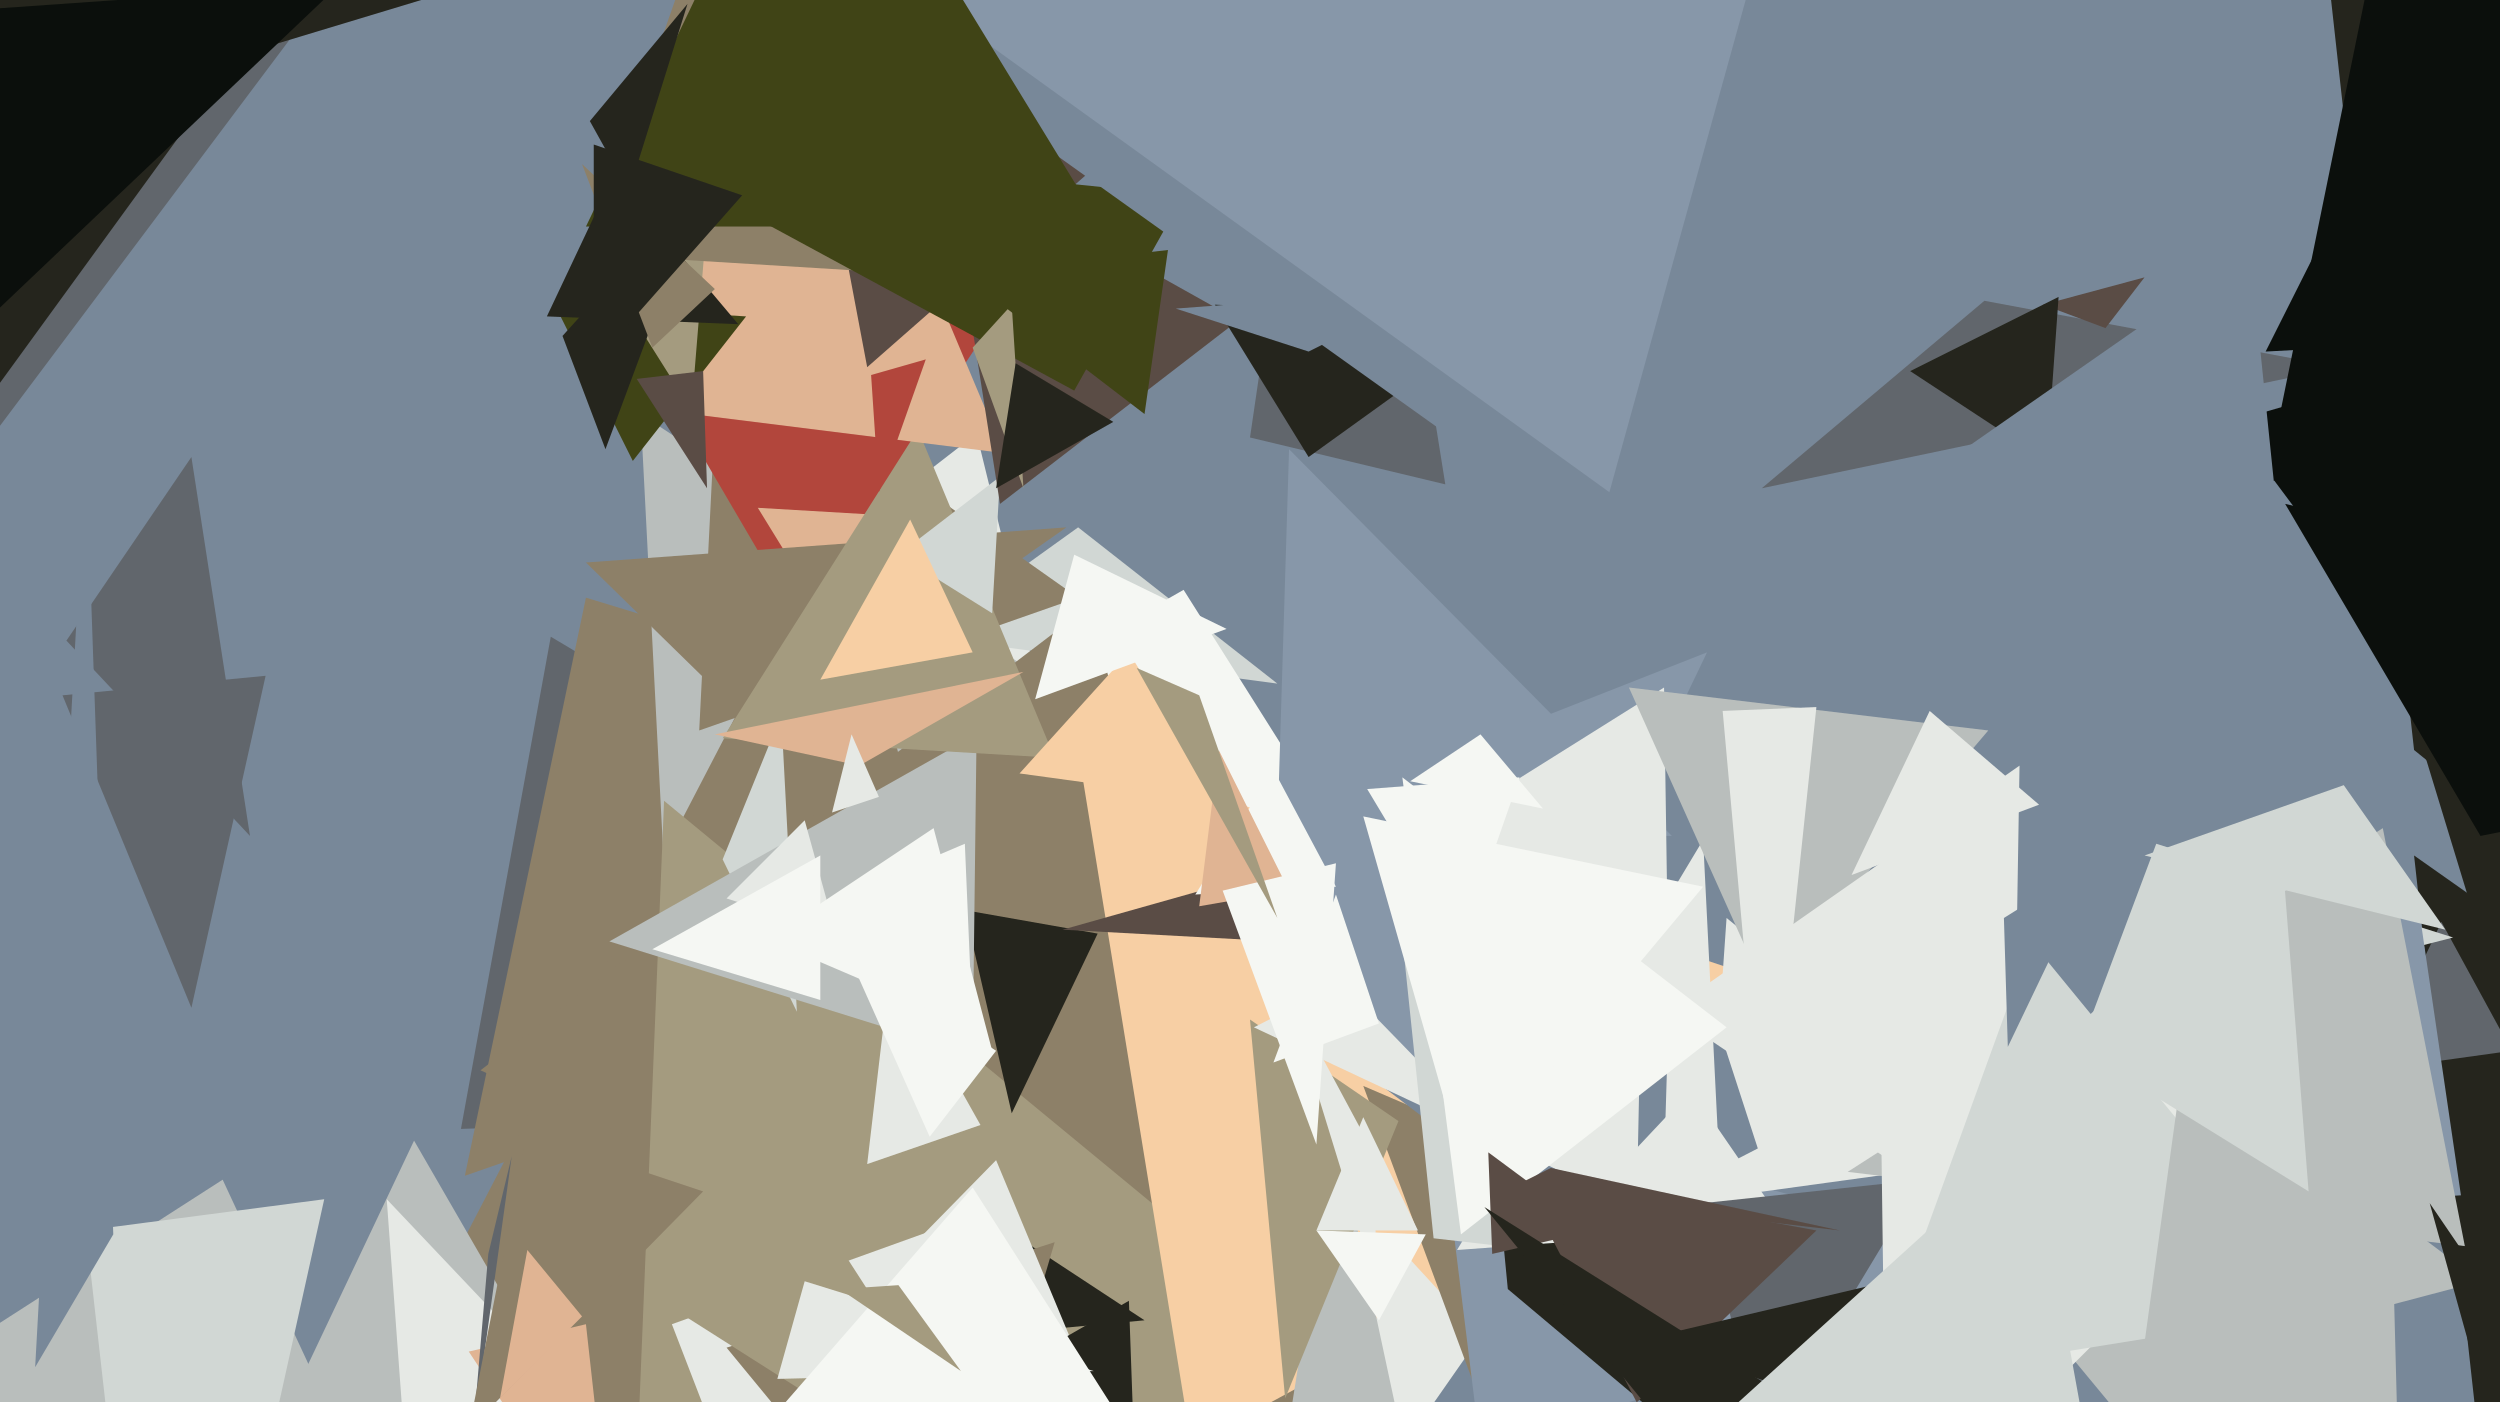 <svg xmlns="http://www.w3.org/2000/svg" width="640px" height="359px">
  <rect width="640" height="359" fill="rgb(120,136,153)"/>
  <polygon points="341,282 118,289 141,163" fill="rgb(97,102,108)"/>
  <polygon points="277,221 170,173 250,111" fill="rgb(230,233,229)"/>
  <polygon points="327,175 237,163 276,135" fill="rgb(209,215,212)"/>
  <polygon points="360,217 119,301 150,153" fill="rgb(141,128,104)"/>
  <polygon points="403,263 176,339 164,106" fill="rgb(185,190,188)"/>
  <polygon points="275,376 82,388 215,132" fill="rgb(141,128,104)"/>
  <polygon points="179,187 184,88 276,153" fill="rgb(141,128,104)"/>
  <polygon points="344,216 238,188 303,151" fill="rgb(245,247,243)"/>
  <polygon points="635,373 618,219 916,429" fill="rgb(37,37,29)"/>
  <polygon points="335,370 123,274 279,155" fill="rgb(141,128,104)"/>
  <polygon points="347,351 162,401 170,205" fill="rgb(164,155,127)"/>
  <polygon points="204,259 185,220 200,183" fill="rgb(209,215,212)"/>
  <polygon points="643,269 607,274 625,236" fill="rgb(97,102,108)"/>
  <polygon points="204,158 163,88 271,57" fill="rgb(178,70,60)"/>
  <polygon points="428,214 327,213 330,115" fill="rgb(135,151,169)"/>
  <polygon points="305,370 276,192 497,266" fill="rgb(247,207,164)"/>
  <polygon points="158,382 70,368 106,292" fill="rgb(185,190,188)"/>
  <polygon points="259,285 247,233 281,239" fill="rgb(37,37,29)"/>
  <polygon points="364,243 272,238 311,227" fill="rgb(90,76,69)"/>
  <polygon points="218,169 194,130 228,132" fill="rgb(224,180,147)"/>
  <polygon points="231,492 172,339 247,312" fill="rgb(230,233,229)"/>
  <polygon points="293,338 239,343 258,315" fill="rgb(37,37,29)"/>
  <polygon points="196,189 150,144 273,135" fill="rgb(141,128,104)"/>
  <polygon points="628,240 534,264 552,216" fill="rgb(209,215,212)"/>
  <polygon points="379,342 356,317 342,395" fill="rgb(230,233,229)"/>
  <polygon points="618,192 592,-43 850,380" fill="rgb(37,37,29)"/>
  <polygon points="370,124 320,112 343,-45" fill="rgb(97,102,108)"/>
  <polygon points="-3,113 -160,3 93,-15" fill="rgb(97,102,108)"/>
  <polygon points="249,270 156,241 250,188" fill="rgb(185,190,188)"/>
  <polygon points="630,306 471,316 619,231" fill="rgb(135,151,169)"/>
  <polygon points="599,94 451,125 508,77" fill="rgb(97,102,108)"/>
  <polygon points="270,194 185,189 235,110" fill="rgb(164,155,127)"/>
  <polygon points="220,196 183,188 262,172" fill="rgb(224,180,147)"/>
  <polygon points="64,214 17,164 49,117" fill="rgb(97,102,108)"/>
  <polygon points="254,157 230,142 256,122" fill="rgb(209,215,212)"/>
  <polygon points="124,446 -97,401 57,302" fill="rgb(185,190,188)"/>
  <polygon points="382,367 349,278 426,311" fill="rgb(141,128,104)"/>
  <polygon points="379,371 368,282 527,324" fill="rgb(135,151,169)"/>
  <polygon points="242,413 186,345 270,318" fill="rgb(141,128,104)"/>
  <polygon points="42,492 22,315 83,307" fill="rgb(209,215,212)"/>
  <polygon points="539,84 523,78 549,71" fill="rgb(90,76,69)"/>
  <polygon points="517,296 437,307 442,235" fill="rgb(230,233,229)"/>
  <polygon points="251,288 222,298 228,247" fill="rgb(230,233,229)"/>
  <polygon points="357,359 317,446 342,289" fill="rgb(185,190,188)"/>
  <polygon points="329,358 320,261 358,287" fill="rgb(164,155,127)"/>
  <polygon points="430,367 386,330 381,278" fill="rgb(37,37,29)"/>
  <polygon points="662,230 571,108 751,56" fill="rgb(11,15,12)"/>
  <polygon points="249,167 210,174 233,133" fill="rgb(247,207,164)"/>
  <polygon points="290,381 206,347 255,297" fill="rgb(230,233,229)"/>
  <polygon points="214,239 186,230 206,210" fill="rgb(230,233,229)"/>
  <polygon points="131,-7 45,19 124,-47" fill="rgb(37,37,29)"/>
  <polygon points="415,312 438,257 450,294" fill="rgb(120,136,153)"/>
  <polygon points="441,315 373,320 436,215" fill="rgb(230,233,229)"/>
  <polygon points="854,1 580,124 629,-116" fill="rgb(11,15,12)"/>
  <polygon points="225,204 213,208 218,188" fill="rgb(230,233,229)"/>
  <polygon points="616,451 525,341 612,299" fill="rgb(185,190,188)"/>
  <polygon points="257,116 153,103 215,16" fill="rgb(224,180,147)"/>
  <polygon points="49,258 16,178 68,173" fill="rgb(97,102,108)"/>
  <polygon points="425,332 330,260 427,265" fill="rgb(120,136,153)"/>
  <polygon points="162,118 142,78 191,81" fill="rgb(64,68,22)"/>
  <polygon points="455,311 402,312 433,279" fill="rgb(230,233,229)"/>
  <polygon points="419,309 321,263 421,212" fill="rgb(230,233,229)"/>
  <polygon points="379,288 310,217 437,167" fill="rgb(135,151,169)"/>
  <polygon points="631,319 473,300 610,212" fill="rgb(185,190,188)"/>
  <polygon points="222,94 205,4 296,29" fill="rgb(90,76,69)"/>
  <polygon points="427,244 367,213 426,176" fill="rgb(230,233,229)"/>
  <polygon points="367,317 355,202 393,320" fill="rgb(209,215,212)"/>
  <polygon points="452,254 417,176 509,187" fill="rgb(185,190,188)"/>
  <polygon points="262,392 166,331 211,313" fill="rgb(164,155,127)"/>
  <polygon points="255,269 238,291 217,244" fill="rgb(245,247,243)"/>
  <polygon points="451,370 436,308 492,302" fill="rgb(97,102,108)"/>
  <polygon points="256,129 242,40 317,82" fill="rgb(90,76,69)"/>
  <polygon points="626,238 549,219 600,201" fill="rgb(209,215,212)"/>
  <polygon points="177,105 160,78 181,56" fill="rgb(164,155,127)"/>
  <polygon points="419,359 389,301 465,315" fill="rgb(90,76,69)"/>
  <polygon points="155,115 144,86 181,45" fill="rgb(37,37,29)"/>
  <polygon points="514,374 420,343 492,326" fill="rgb(37,37,29)"/>
  <polygon points="0,98 -8,-16 80,-12" fill="rgb(37,37,29)"/>
  <polygon points="254,269 203,236 239,212" fill="rgb(245,247,243)"/>
  <polygon points="312,205 261,198 289,167" fill="rgb(247,207,164)"/>
  <polygon points="264,72 150,65 195,-63" fill="rgb(141,128,104)"/>
  <polygon points="515,318 427,259 517,196" fill="rgb(230,233,229)"/>
  <polygon points="342,227 326,197 306,229" fill="rgb(245,247,243)"/>
  <polygon points="330,228 307,232 312,192" fill="rgb(224,180,147)"/>
  <polygon points="289,333 295,501 214,376" fill="rgb(37,37,29)"/>
  <polygon points="-15,93 -84,8 87,-4" fill="rgb(11,15,12)"/>
  <polygon points="452,304 441,182 465,181" fill="rgb(230,233,229)"/>
  <polygon points="587,293 483,397 481,244" fill="rgb(230,233,229)"/>
  <polygon points="280,351 199,353 206,328" fill="rgb(230,233,229)"/>
  <polygon points="335,117 311,78 385,81" fill="rgb(37,37,29)"/>
  <polygon points="104,375 99,307 153,364" fill="rgb(230,233,229)"/>
  <polygon points="157,402 120,346 150,339" fill="rgb(224,180,147)"/>
  <polygon points="879,74 580,90 675,-99" fill="rgb(11,15,12)"/>
  <polygon points="374,316 359,199 442,263" fill="rgb(245,247,243)"/>
  <polygon points="131,296 121,368 125,321" fill="rgb(97,102,108)"/>
  <polygon points="335,90 301,79 367,74" fill="rgb(120,136,153)"/>
  <polygon points="275,100 155,35 303,50" fill="rgb(64,68,22)"/>
  <polygon points="597,335 479,354 520,241" fill="rgb(209,215,212)"/>
  <polygon points="225,126 223,96 237,92" fill="rgb(178,70,60)"/>
  <polygon points="385,305 397,299 471,315" fill="rgb(90,76,69)"/>
  <polygon points="401,133 142,-52 455,-190" fill="rgb(120,136,153)"/>
  <polygon points="412,126 107,-94 515,-246" fill="rgb(135,151,169)"/>
  <polygon points="524,118 489,95 527,76" fill="rgb(37,37,29)"/>
  <polygon points="329,253 353,331 351,294" fill="rgb(230,233,229)"/>
  <polygon points="635,328 548,351 559,271" fill="rgb(185,190,188)"/>
  <polygon points="282,58 150,58 208,-63" fill="rgb(64,68,22)"/>
  <polygon points="337,293 313,228 342,221" fill="rgb(245,247,243)"/>
  <polygon points="189,83 140,81 157,45" fill="rgb(37,37,29)"/>
  <polygon points="537,220 514,268 513,235" fill="rgb(120,136,153)"/>
  <polygon points="395,207 361,200 379,188" fill="rgb(245,247,243)"/>
  <polygon points="353,338 337,315 365,316" fill="rgb(245,247,243)"/>
  <polygon points="181,125 163,97 180,95" fill="rgb(90,76,69)"/>
  <polygon points="286,362 188,374 249,304" fill="rgb(245,247,243)"/>
  <polygon points="408,315 382,321 381,295" fill="rgb(90,76,69)"/>
  <polygon points="590,200 467,140 576,64" fill="rgb(120,136,153)"/>
  <polygon points="9,350 22,115 29,316" fill="rgb(120,136,153)"/>
  <polygon points="249,263 193,239 247,216" fill="rgb(245,247,243)"/>
  <polygon points="363,315 337,315 349,286" fill="rgb(230,233,229)"/>
  <polygon points="210,256 167,243 210,219" fill="rgb(245,247,243)"/>
  <polygon points="522,206 474,224 494,182" fill="rgb(230,233,229)"/>
  <polygon points="635,240 610,158 741,198" fill="rgb(37,37,29)"/>
  <polygon points="469,418 380,309 509,390" fill="rgb(37,37,29)"/>
  <polygon points="180,305 120,366 135,290" fill="rgb(141,128,104)"/>
  <polygon points="246,351 215,330 230,329" fill="rgb(164,155,127)"/>
  <polygon points="542,412 445,359 520,291" fill="rgb(209,215,212)"/>
  <polygon points="183,74 167,89 149,42" fill="rgb(141,128,104)"/>
  <polygon points="374,242 350,202 389,199" fill="rgb(245,247,243)"/>
  <polygon points="314,161 265,179 275,142" fill="rgb(245,247,243)"/>
  <polygon points="375,300 349,209 436,227" fill="rgb(245,247,243)"/>
  <polygon points="161,49 151,31 176,1" fill="rgb(37,37,29)"/>
  <polygon points="262,125 249,89 259,78" fill="rgb(164,155,127)"/>
  <polygon points="635,214 585,129 807,180" fill="rgb(11,15,12)"/>
  <polygon points="152,93 152,37 190,50" fill="rgb(37,37,29)"/>
  <polygon points="285,108 255,125 260,93" fill="rgb(37,37,29)"/>
  <polygon points="632,344 622,308 637,330" fill="rgb(37,37,29)"/>
  <polygon points="591,305 528,266 584,216" fill="rgb(209,215,212)"/>
  <polygon points="293,106 246,70 299,64" fill="rgb(64,68,22)"/>
  <polygon points="353,262 326,272 342,229" fill="rgb(245,247,243)"/>
  <polygon points="327,235 291,171 307,178" fill="rgb(164,155,127)"/>
  <polygon points="149,337 128,358 135,320" fill="rgb(224,180,147)"/>
</svg>